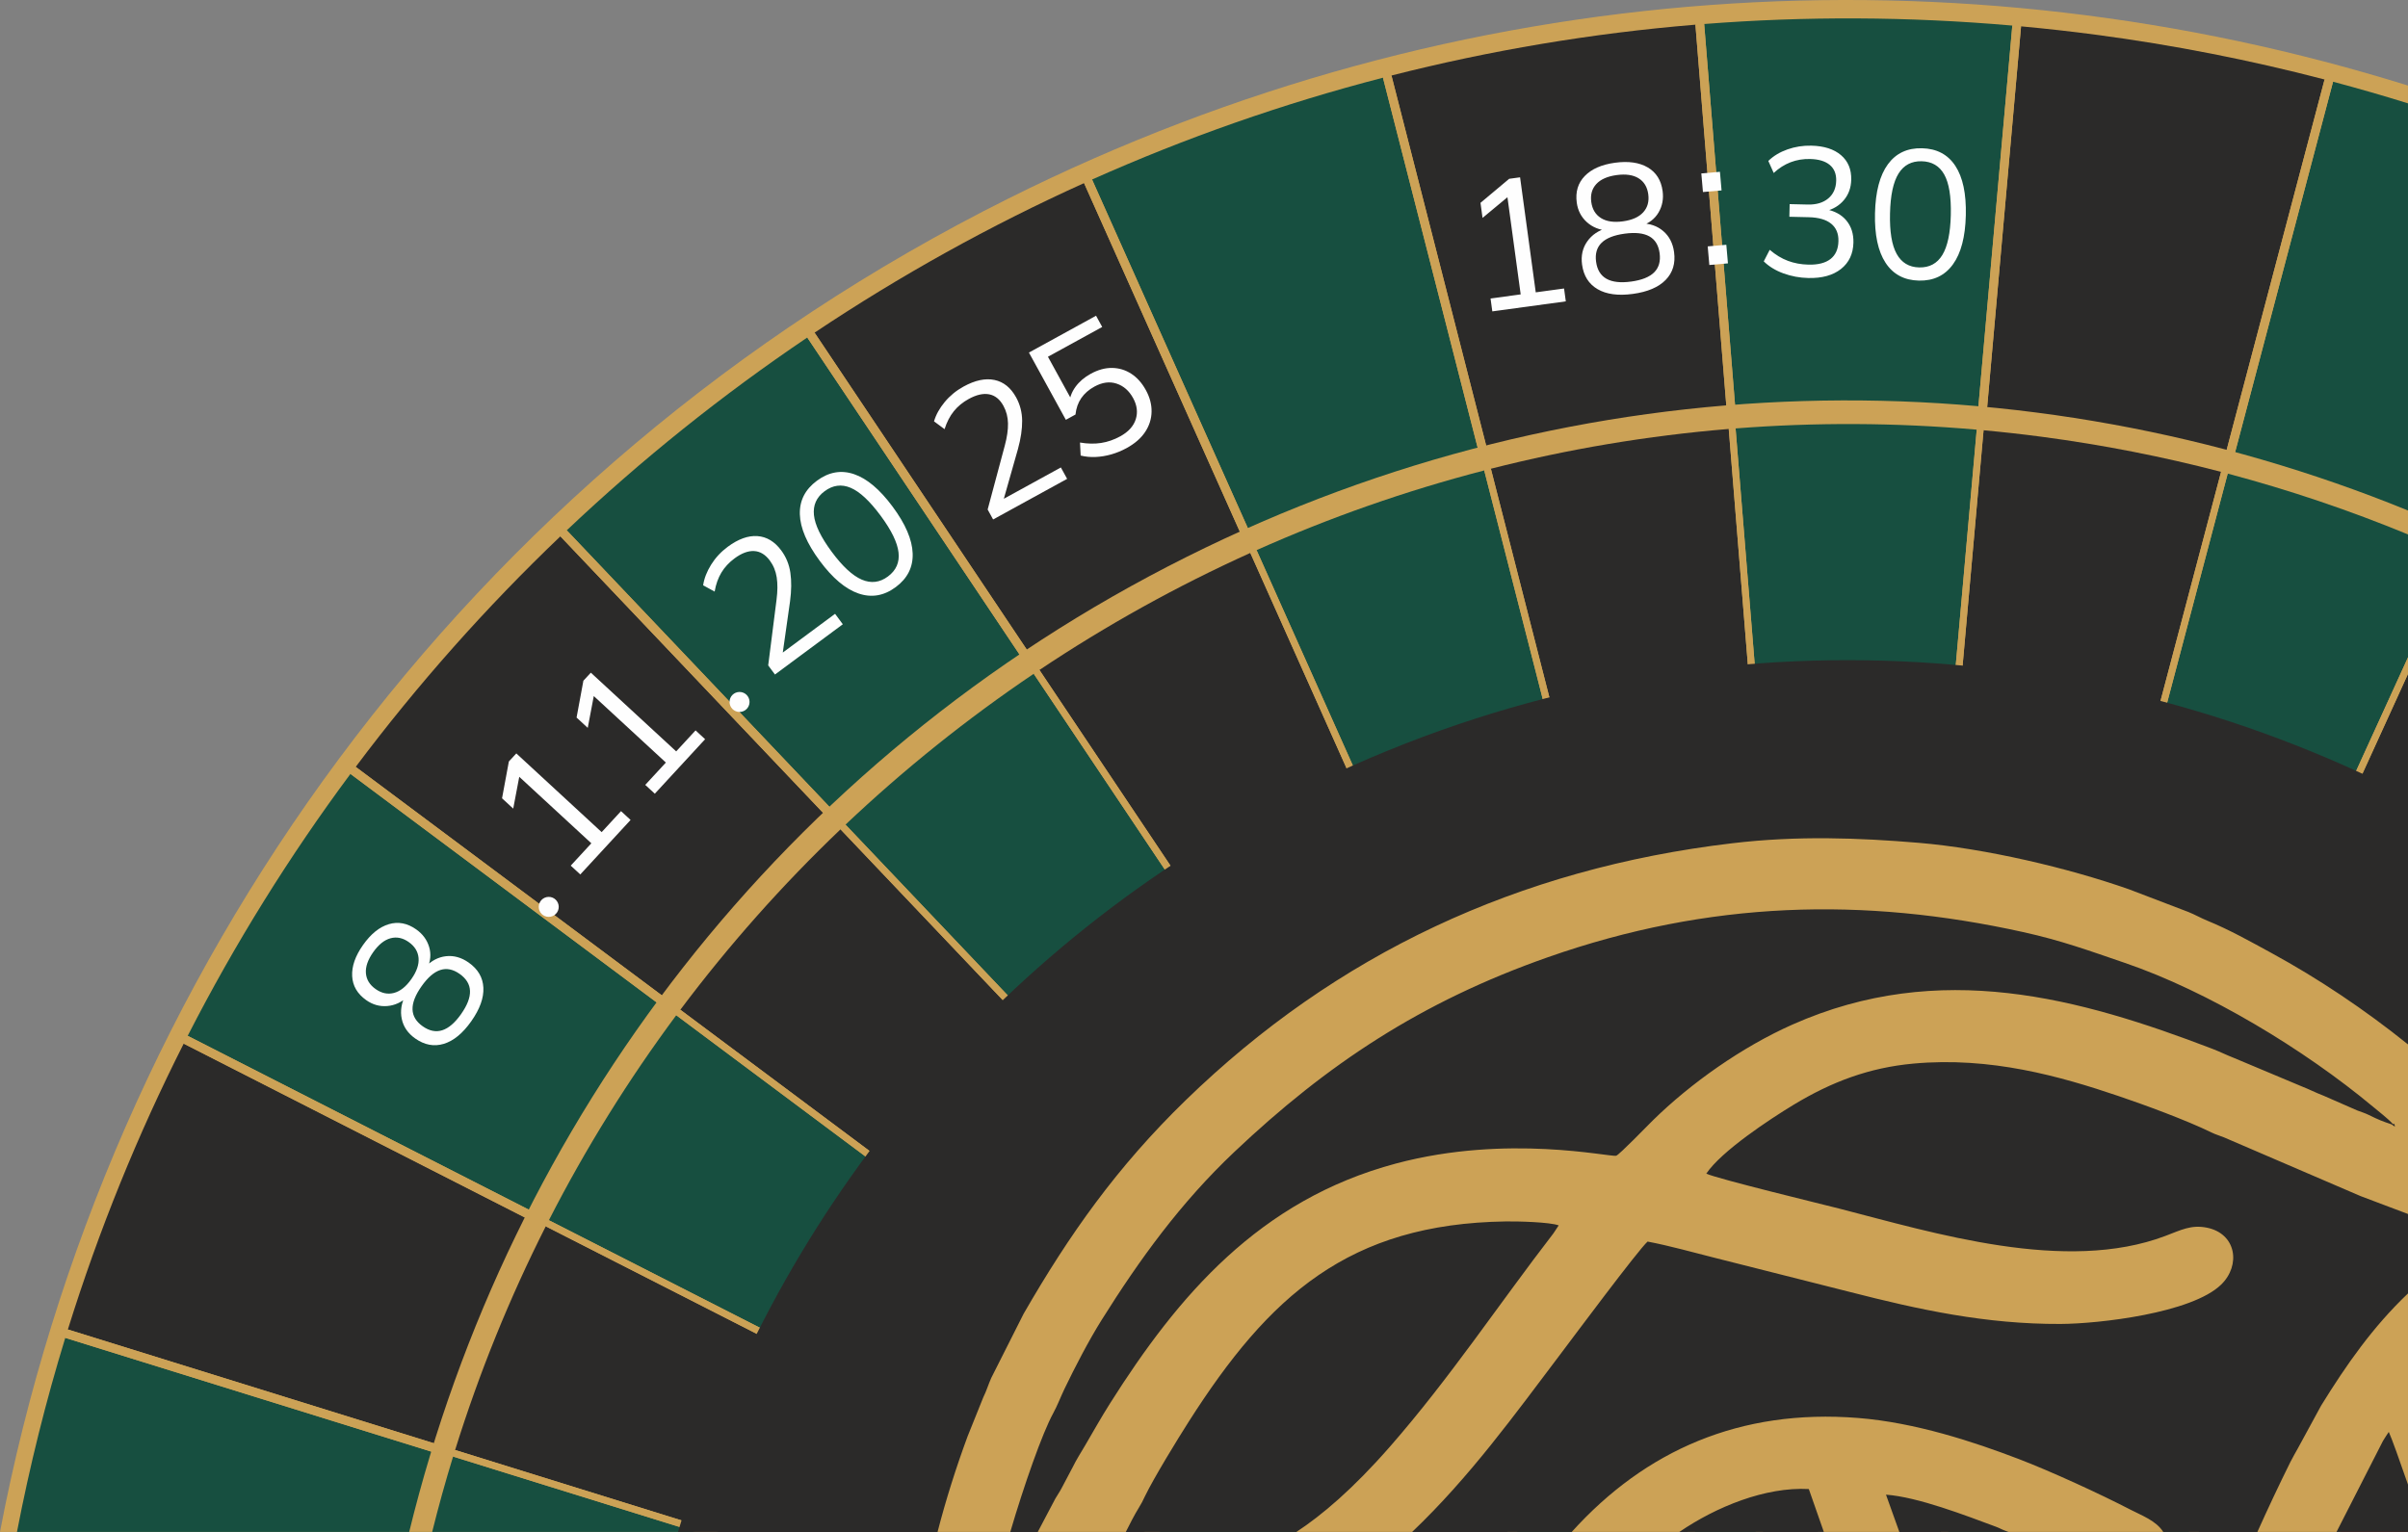 <?xml version="1.0" encoding="UTF-8"?>
<!DOCTYPE svg PUBLIC "-//W3C//DTD SVG 1.1//EN" "http://www.w3.org/Graphics/SVG/1.1/DTD/svg11.dtd">
<!-- Creator: CorelDRAW 2020 (64-Bit) -->
<svg xmlns="http://www.w3.org/2000/svg" xml:space="preserve" width="122.238mm" height="77.788mm" version="1.1" style="shape-rendering:geometricPrecision; text-rendering:geometricPrecision; image-rendering:optimizeQuality; fill-rule:evenodd; clip-rule:evenodd"
viewBox="0 0 4432679 2820802"
 xmlns:xlink="http://www.w3.org/1999/xlink"
 xmlns:xodm="http://www.corel.com/coreldraw/odm/2003">
 <rect x="0" y="0" width="4432679" height="2820802" fill="#808080" stroke="none"/>
 <defs>
  <style type="text/css">
   <![CDATA[
    .fil6 {fill:#FEFEFE}
    .fil4 {fill:#CCA256}
    .fil5 {fill:#FEFEFE;fill-rule:nonzero}
    .fil1 {fill:#174F40;fill-rule:nonzero}
    .fil2 {fill:#2B2A29;fill-rule:nonzero}
    .fil0 {fill:#CCA256;fill-rule:nonzero}
    .fil3 {fill:#E32124;fill-rule:nonzero}
   ]]>
  </style>
 </defs>
 <g id="Szybki_x0020_kadr_x0020_-_x0020_zawartość">
  <path class="fil0" d="M1855704 365870c832949,-416315 1753160,-465193 2576967,-208301l0 2663226 -4432672 0c195699,-1026077 850105,-1952319 1855704,-2454932l0 7z"/>
  <path class="fil1" d="M4432672 190307c-45539,-14186 -91524,-27465 -137944,-39813l-705772 2670301 108752 0 734963 -1610771 0 -1019717z"/>
  <path class="fil2" d="M4279110 146389c-136990,-35751 -277686,-63496 -421660,-82541 -45785,-6063 -91466,-11136 -137059,-15346l-246721 2772293 98580 0 706860 -2674405z"/>
  <path class="fil1" d="M120142 2463472c-35628,116316 -65393,235520 -88895,357323l1238069 0 -1149175 -357323z"/>
  <polygon class="fil2" points="4432672,1248952 3715488,2820795 3844239,2820795 4432672,1956547 "/>
  <polygon class="fil1" points="4432672,1985253 3863770,2820795 4029183,2820795 4432672,2402634 "/>
  <path class="fil2" d="M338154 1921728c-84659,167407 -156195,343245 -213211,526318l1198800 372749 778167 0 -1763760 -899067 4 0z"/>
  <path class="fil1" d="M2545763 143071c-184407,47816 -363415,110732 -535482,187504l1112513 2490220 108092 0 -685134 -2677724 11 0z"/>
  <path class="fil2" d="M1995534 337171c-173028,78157 -338897,170381 -496064,275365l1478122 2208258 127522 0 -1109579 -2483623z"/>
  <path class="fil1" d="M1486027 621519c-156956,105927 -305057,224684 -442729,354958l1751703 1844318 163154 0 -1472127 -2199276 0 0z"/>
  <path class="fil1" d="M3704301 47094c-191555,-16786 -381093,-17388 -567237,-2887l225011 2776587 95378 0 246848 -2773700 0 0z"/>
  <path class="fil2" d="M1031553 987577c-136580,130484 -262702,272428 -376767,424510l1886850 1408707 231066 0 -1741150 -1833218 0 0z"/>
  <path class="fil1" d="M645111 1425029c-112306,151219 -212699,312389 -299607,482306l1792001 913459 377122 0 -1869517 -1395765z"/>
  <path class="fil2" d="M3120963 45437c-190662,15756 -377670,47370 -559542,93623l686161 2681734 98287 0 -224905 -2775357z"/>
  <polygon class="fil3" points="4432672,2734011 4314495,2820795 4432672,2820795 "/>
  <polygon class="fil2" points="4432672,2425911 4051633,2820795 4287189,2820795 4432672,2713957 "/>
  <polygon class="fil0" points="4314495,2820795 4432672,2734011 4432672,2713968 4287196,2820795 "/>
  <polygon class="fil0" points="4051633,2820795 4432672,2425911 4432672,2402634 4029172,2820795 "/>
  <polygon class="fil0" points="3863770,2820795 4432672,1985242 4432672,1956547 3844228,2820795 "/>
  <polygon class="fil0" points="3715459,2820795 4432672,1248941 4432672,1210024 3697709,2820795 "/>
  <path class="fil0" d="M3588975 2820795l705764 -2670301c-5211,-1389 -10411,-2734 -15640,-4094l-706849 2674395 16724 0z"/>
  <path class="fil0" d="M3473670 2820795l246721 -2772304c-5363,-486 -10727,-939 -16090,-1378l-246859 2773689 16228 0 0 -7z"/>
  <path class="fil0" d="M3362082 2820795l-225018 -2776605c-5363,424 -10748,805 -16112,1255l224905 2775350 16224 0z"/>
  <path class="fil0" d="M3247571 2820795l-686161 -2681720c-5229,1320 -10429,2662 -15640,4007l685138 2677713 16663 0z"/>
  <path class="fil0" d="M3122806 2820795l-1112524 -2490234c-4921,2194 -9834,4391 -14755,6600l1109576 2483634 17703 0 0 0z"/>
  <path class="fil0" d="M2977591 2820795l-1478133 -2208255c-4471,2999 -8961,5972 -13421,8971l1472117 2199283 19437 0 0 0z"/>
  <path class="fil0" d="M2795008 2820795l-1751710 -1844329c-3916,3713 -7851,7379 -11735,11100l1741128 1833229 22309 0 7 0z"/>
  <path class="fil0" d="M2541647 2820795l-1886840 -1408718c-3242,4326 -6480,8616 -9700,12964l1869510 1395754 27030 0z"/>
  <path class="fil0" d="M2137513 2820795l-1792005 -913478c-2455,4808 -4917,9602 -7350,14411l1763742 899067 35614 0 0 0z"/>
  <path class="fil0" d="M1323726 2820795l-1198790 -372738c-1588,5142 -3217,10266 -4783,15426l1149135 357312 54438 0z"/>
  <path class="fil0" d="M2184575 1025348c730749,-365239 1546774,-371287 2248104,-85370l0 1880816 -3679436 0c183976,-752558 684725,-1422277 1431332,-1795446z"/>
  <path class="fil1" d="M4432672 984074c-107001,-44106 -217769,-81642 -331866,-112005l-515044 1948726 112139 0 734760 -1610358 0 -226363 11 0z"/>
  <path class="fil2" d="M4088581 868860c-107211,-27991 -217305,-49691 -329966,-64591 -35846,-4743 -71583,-8728 -107247,-12017l-180549 2028544 101844 0 515907 -1951935 11 0z"/>
  <path class="fil1" d="M834037 2682075c-13994,45669 -26834,91926 -38471,138720l484601 0 -446130 -138720z"/>
  <polygon class="fil2" points="4432672,1240901 3711793,2820795 3844188,2820795 4432672,1956500 "/>
  <polygon class="fil1" points="4432672,1978969 3859491,2820795 4028962,2820795 4432672,2402413 "/>
  <path class="fil2" d="M1004631 2258130c-66241,131003 -122216,268609 -166845,411847l485018 150817 785630 0 -1103803 -562664 0 0z"/>
  <path class="fil1" d="M2732176 866267c-144282,37409 -284394,86657 -419035,146716l807648 1807812 111490 0 -500104 -1954524 0 -4z"/>
  <path class="fil2" d="M2301591 1018154c-135387,61175 -265211,133327 -388197,215492l1062394 1587149 131155 0 -805353 -1802641z"/>
  <path class="fil1" d="M1902889 1240669c-122829,82897 -238729,175820 -346447,277751l1236956 1302374 167182 0 -1057680 -1580125 -11 0z"/>
  <path class="fil1" d="M3638771 791156c-149896,-13138 -298225,-13606 -443871,-2259l164662 2031898 98584 0 180625 -2029639 0 0z"/>
  <path class="fil2" d="M1547249 1527116c-106892,102112 -205581,213189 -294849,332189l1287826 961490 235708 0 -1228685 -1293678 0 0z"/>
  <path class="fil1" d="M1244840 1869448c-87886,118340 -166435,244458 -234443,377409l1125927 573938 382775 0 -1274270 -951347 11 0z"/>
  <path class="fil2" d="M3182291 789865c-149203,12329 -295538,37075 -437866,73258l500894 1957672 101547 0 -164575 -2030930z"/>
  <polygon class="fil3" points="4432672,2729336 4308142,2820795 4432672,2820795 "/>
  <polygon class="fil2" points="4432661,2420613 4046527,2820795 4286765,2820795 4432661,2713660 "/>
  <polygon class="fil0" points="4308124,2820795 4432672,2729329 4432672,2713660 4286776,2820795 "/>
  <polygon class="fil0" points="4046527,2820795 4432672,2420624 4432672,2402413 4028962,2820795 "/>
  <polygon class="fil0" points="3859502,2820795 4432672,1978969 4432672,1956500 3844188,2820795 "/>
  <polygon class="fil0" points="3711793,2820795 4432661,1240901 4432661,1210437 3697901,2820795 "/>
  <path class="fil0" d="M3585751 2820795l515044 -1948718c-4069,-1073 -8126,-2143 -12213,-3220l-515918 1951938 13087 0z"/>
  <path class="fil0" d="M3470838 2820795l180520 -2028529c-4203,-399 -8373,-736 -12576,-1117l-180629 2029653 12685 0 0 -7z"/>
  <path class="fil0" d="M3359551 2820795l-164662 -2031905c-4203,330 -8406,624 -12605,979l164593 2030926 12663 0 11 0z"/>
  <path class="fil0" d="M3245327 2820795l-500909 -1957653c-4087,1026 -8177,2052 -12242,3129l500093 1954524 13058 0 0 0z"/>
  <path class="fil0" d="M3120789 2820795l-807656 -1807801c-3847,1697 -7695,3423 -11524,5171l805327 1802630 13852 0z"/>
  <path class="fil0" d="M2975807 2820795l-1062402 -1587157c-3481,2350 -7024,4671 -10505,7031l1057680 1580125 15227 0 0 0z"/>
  <path class="fil0" d="M2793376 2820795l-1236923 -1302352c-3064,2876 -6143,5766 -9203,8681l1228695 1293671 17432 0z"/>
  <path class="fil0" d="M2540244 2820795l-1287833 -961479c-2524,3376 -5048,6734 -7583,10114l1274270 951365 21145 0z"/>
  <path class="fil0" d="M2136295 2820795l-1125916 -573927c-1900,3742 -3847,7503 -5748,11263l1103814 562664 27850 0z"/>
  <path class="fil0" d="M1322747 2820795l-484968 -150799c-1244,4029 -2520,8032 -3753,12079l446112 138720 42609 0z"/>
  <path class="fil2" d="M2397938 1453216c666582,-333168 1419184,-304038 2034734,12503l0 1355075 -3184568 0c172353,-574185 571755,-1078636 1149835,-1367578l0 0z"/>
  <path class="fil4" d="M4432672 1923128c-80326,-64617 -166036,-121821 -251283,-168288 -38819,-21163 -77370,-42866 -118289,-59598 -11869,-4837 -22701,-11169 -35052,-16093l-108578 -41485c-111374,-39204 -264149,-75336 -387312,-85700 -110721,-9287 -223429,-13421 -343187,740 -394412,46609 -729607,204460 -1006035,472932 -126963,123330 -214603,247581 -298562,393350l-59631 118231c-5468,12264 -8808,23930 -14719,35835l-28880 71855c-21500,58278 -39969,116795 -55254,175889l133893 0c25279,-86044 58851,-181800 79020,-218567 7666,-13987 13671,-30116 20866,-45082 19114,-39711 44262,-88289 68141,-126456 70136,-111921 145512,-216003 244074,-309293 170765,-161638 343992,-276888 577764,-358893 296836,-104147 581227,-111153 874734,-46177 70981,15705 120487,33964 187014,56675 153330,52338 330158,159328 456258,264359 10458,8699 28372,22537 36977,32132 4703,3289 1574,-7427 3964,5189l-6132 -4319c-16195,-5410 -23103,-8029 -42272,-17450 -7532,-3695 -12830,-5059 -20688,-8079l-62278 -27277c-14621,-5566 -26479,-11833 -40632,-17337l-123972 -52041c-14610,-5642 -25692,-11459 -40603,-17156 -243305,-93116 -501152,-165017 -772618,-44357 -92260,40988 -186612,107468 -256748,176299 -9834,9664 -62049,63681 -67536,65128 -11448,3024 -199739,-40498 -405150,14298 -251798,67170 -401625,243708 -527047,442460 -16340,25895 -29569,49691 -45151,76257 -7263,12376 -17116,27948 -22922,40096l-20608 39019c-3760,7205 -7263,11862 -11448,19067l-32430 61509 162080 0c7619,-15122 15169,-30250 24140,-44817 5211,-8489 6143,-10629 11216,-21134 16561,-34120 59076,-103527 80347,-136907 148079,-232339 294798,-364524 583805,-368840 22146,-337 80855,1139 97347,7289l-9718 14654c-101224,131366 -190358,266216 -300579,392349 -68852,78781 -125680,126619 -172480,157406l213018 0c106275,-101325 187573,-214418 276264,-331757 16206,-21457 140453,-188294 157130,-202869 41887,8032 83383,19872 124842,30250l247425 62521c127097,32582 250492,59533 387936,58927 70444,-305 241474,-19821 295589,-72468 36629,-35643 28093,-94033 -26512,-104868 -28716,-5679 -47214,4301 -76181,15267 -183714,69541 -425613,-5421 -600624,-50438 -25772,-6622 -224206,-54746 -244440,-64254 27698,-41372 116331,-99929 160572,-126735 69984,-42369 139133,-68439 220539,-75913 142194,-13069 270386,23419 377365,59620 47221,15985 124998,44422 171617,67267 7963,3916 14458,5566 22392,8739l251827 108295c28851,10698 57933,22153 87397,33006l0 -312244 -7 -22zm-1539395 897667l198194 0c67630,-46217 158291,-83245 238221,-78937l27632 78937 138977 0c-12242,-34160 -21500,-59844 -24561,-68584 59007,4319 146317,38235 202723,59159 6687,2488 10313,4924 16855,7274 1824,660 3771,1371 5806,2150l284986 0c-13316,-20804 -39367,-30080 -59946,-40770 -55112,-28619 -147035,-70883 -205947,-93409 -82378,-31509 -190394,-67307 -296144,-75655 -216739,-17116 -391170,59602 -526797,209835l0 0zm1262170 0l145671 0 85431 -167454c3942,-6767 8587,-13250 10756,-16695 5730,12529 20082,52922 35367,97021l0 -352006c-64667,61494 -113629,131532 -160039,206774l-42235 77639c-5048,9410 -9403,16311 -14171,25884 -21145,42573 -41303,85548 -60780,128838l0 0z"/>
  <path class="fil5" d="M1068207 1610180l-17595 -16231 37953 -41136 -139510 -128718 10059 -10904 -14371 75735 -20568 -18973 12543 -67790 13718 -14868 157105 144950 35664 -38656 17595 16235 -92593 100357zm137175 -148681l-17591 -16231 37953 -41136 -139514 -128718 10063 -10901 -14371 75735 -20568 -18976 12543 -67786 13718 -14871 157105 144953 35664 -38656 17591 16231 -92593 100357z"/>
  <path class="fil5" d="M867471 1880548c-15673,22229 -32513,36071 -50521,41525 -18012,5454 -35559,2158 -52643,-9889 -13410,-9454 -21656,-21457 -24735,-36005 -3082,-14545 -747,-29264 6999,-44154l4130 2912c-11245,10494 -23825,16340 -37731,17533 -13907,1200 -26831,-2411 -38772,-10828 -16351,-11532 -24989,-26287 -25924,-44273 -932,-17983 5726,-37079 19974,-57288 14375,-20391 30189,-33166 47443,-38330 17257,-5160 34054,-1976 50405,9552 11941,8420 19890,19183 23854,32285 3956,13109 2702,26595 -3771,40451l-3858 -2716c11292,-12115 24176,-18980 38656,-20601 14480,-1617 28426,2303 41833,11756 17087,12046 26084,27469 26998,46264 910,18795 -6535,39396 -22334,61806zm-18741 -13211c11397,-16166 16884,-30381 16456,-42645 -428,-12264 -6792,-22737 -19103,-31414 -12123,-8551 -23991,-10933 -35596,-7151 -11600,3782 -23103,13758 -34500,29920 -11397,16166 -16931,30348 -16597,42551 341,12199 6571,22574 18693,31124 12311,8678 24343,11111 36103,7300 11764,-3804 23273,-13704 34544,-29685zm-91484 -64504c9845,-13961 14269,-26860 13269,-38707 -1001,-11840 -7013,-21649 -18037,-29420 -11020,-7771 -22229,-10106 -33630,-7006 -11401,3100 -22019,11633 -31864,25594 -9842,13961 -14313,26831 -13406,38609 914,11778 6875,21551 17896,29322 11024,7771 22283,10143 33772,7108 11492,-3035 22160,-11535 32002,-25500z"/>
  <path class="fil5" d="M1426560 1242037l-12449 -16797 15339 -120882c2023,-15767 2136,-29493 341,-41166 -1799,-11680 -6041,-22030 -12732,-31063 -8163,-11017 -17783,-16826 -28865,-17428 -11075,-606 -23118,3909 -36121,13544 -10114,7492 -18153,16180 -24122,26058 -5969,9878 -10117,21551 -12442,35023l-21174 -11586c1871,-12572 6767,-25221 14683,-37945 7920,-12721 18110,-23698 30573,-32930 19321,-14320 37532,-20891 54630,-19712 17102,1182 31741,9987 43918,26421 8964,12101 14560,25790 16786,41064 2227,15274 2023,32840 -609,52693l-14908 105042 -4616 -6230 102399 -75873 14251 19230 -124882 92535zm222316 -160952c-21671,16061 -44509,19974 -68511,11742 -24002,-8232 -47780,-28241 -71333,-60029 -23683,-31966 -35907,-60537 -36658,-85714 -754,-25181 9708,-45800 31382,-61857 21852,-16191 44665,-20227 68446,-12108 23778,8116 47443,28067 70995,59852 23687,31969 35969,60631 36857,85990 885,25362 -9504,46068 -31179,62125zm-14451 -19502c15169,-11238 21703,-26015 19611,-44328 -2100,-18305 -13113,-40915 -33054,-67826 -20071,-27088 -38460,-44164 -55163,-51232 -16710,-7064 -32647,-4975 -47816,6263 -14987,11107 -21544,25757 -19676,43954 1875,18197 12779,40748 32716,67655 19941,26911 38406,43998 55402,51268 16996,7267 32988,5352 47979,-5755z"/>
  <path class="fil5" d="M1828141 956525l-10059 -18324 31545 -117698c4138,-15350 6107,-28930 5904,-40741 -203,-11814 -3006,-22646 -8417,-32499 -6596,-12021 -15343,-19074 -26240,-21174 -10893,-2092 -23433,751 -37619,8536 -11035,6060 -20177,13580 -27429,22555 -7249,8982 -12935,19988 -17062,33021l-19411 -14342c3554,-12206 10114,-24075 19680,-35610 9566,-11535 21145,-21032 34743,-28495 21080,-11575 40016,-15622 56795,-12141 16782,3481 30098,14182 39940,32114 7249,13203 10937,27520 11078,42957 141,15437 -2433,32814 -7728,52128l-28978 102058 -3731 -6796 111722 -61328 11517 20985 -136250 74792zm245883 -131514c-9062,4975 -18469,8859 -28220,11644 -9755,2792 -19448,4391 -29090,4816 -9639,421 -18777,-461 -27415,-2644l-1218 -23948c13874,2386 26834,2644 38881,772 12050,-1871 23792,-5940 35218,-12213 14977,-8221 24481,-18697 28521,-31425 4036,-12732 2433,-25699 -4812,-38899 -7463,-13595 -17616,-22512 -30453,-26744 -12837,-4235 -26450,-2404 -40832,5490 -10244,5624 -18298,12674 -24158,21148 -5864,8475 -9421,18570 -10683,30287l-17732 9733 -67982 -123837 123544 -67815 11358 20684 -99900 54840 45590 83049 -6502 3572c780,-11198 4631,-21580 11557,-31150 6923,-9570 16300,-17602 28122,-24089 13399,-7358 26486,-10955 39269,-10792 12783,163 24539,3713 35262,10643 10730,6930 19720,16996 26965,30196 7249,13203 10748,26475 10509,39813 -247,13337 -4196,25761 -11847,37271 -7655,11513 -18973,21377 -33949,29598z"/>
  <path class="fil5" d="M2747065 573347l-3231 -23716 55457 -7554 -25609 -188084 14697 -2002 -59304 49248 -3775 -27730 52831 -44280 20046 -2731 28843 211804 52113 -7097 3231 23719 -135300 18421zm258652 -32154c-26950,3670 -48556,769 -64816,-8699 -16264,-9468 -25801,-24561 -28622,-45274 -2212,-16253 957,-30468 9508,-42634 8551,-12166 20913,-20485 37093,-24956l682 5008c-15346,-1084 -28194,-6310 -38544,-15676 -10349,-9367 -16510,-21286 -18483,-35762 -2698,-19821 2219,-36201 14748,-49136 12529,-12935 31045,-21072 55544,-24408 24720,-3365 44850,-490 60381,8623 15531,9116 24648,23582 27346,43407 1973,14476 -490,27629 -7387,39454 -6897,11825 -17624,20093 -32180,24796l-638 -4674c16561,15 30363,4769 41412,14266 11049,9497 17682,22374 19894,38631 2821,20713 -2339,37804 -15477,51279 -13138,13472 -33289,22055 -60461,25757zm-3093 -22719c19596,-2669 33743,-8337 42427,-17007 8685,-8667 12017,-20463 9987,-35385 -2002,-14697 -8344,-25007 -19016,-30929 -10672,-5918 -25812,-7543 -45408,-4874 -19600,2669 -33750,8282 -42456,16837 -8699,8558 -12050,20187 -10048,34888 2031,14922 8449,25391 19248,31404 10799,6016 25888,7702 45267,5066zm-15103 -110913c16927,-2306 29384,-7855 37372,-16659 7989,-8797 11071,-19883 9254,-33246 -1820,-13363 -7746,-23157 -17783,-29391 -10038,-6234 -23516,-8195 -40444,-5889 -16927,2303 -29395,7800 -37398,16489 -8000,8689 -11093,19712 -9272,33075 1817,13363 7753,23219 17801,29561 10052,6346 23542,8362 40469,6060z"/>
  <path class="fil5" d="M3328659 511904c-15956,-374 -31179,-3206 -45669,-8493 -14491,-5283 -26570,-12652 -36237,-22099l10955 -21326c10799,9247 21993,16028 33583,20351 11590,4319 24126,6640 37608,6955 17754,417 31324,-3032 40712,-10342 9388,-7314 14259,-18269 14599,-32876 330,-13932 -4141,-24662 -13406,-32187 -9265,-7525 -22998,-11499 -41202,-11927l-35726 -841 544 -23259 33369 783c15731,370 28296,-3380 37702,-11252 9399,-7873 14266,-18773 14596,-32705 294,-12583 -3695,-22291 -11967,-29119 -8268,-6825 -20271,-10426 -35998,-10795 -25616,-602 -47968,7981 -67043,25743l-9936 -22153c9436,-9222 21181,-16307 35237,-21264 14055,-4953 28724,-7249 44005,-6890 23368,548 41557,6375 54561,17471 13004,11096 19285,26196 18835,45296 -344,14607 -4798,27034 -13359,37289 -8558,10255 -19959,17123 -34207,20612l87 -3706c16790,3093 29667,10085 38627,20974 8961,10886 13254,24423 12873,40603 -486,20670 -8116,36847 -22893,48530 -14777,11684 -34859,17225 -60251,16626zm203587 4787c-26965,-635 -47392,-11568 -61284,-32807 -13889,-21235 -20369,-51627 -19440,-91179 936,-39773 8834,-69828 23701,-90160 14868,-20336 35784,-30189 62749,-29554 27190,638 47678,11463 61462,32473 13783,21007 20209,51286 19281,90835 -936,39777 -8841,69944 -23712,90501 -14875,20561 -35791,30522 -62756,29891zm573 -24271c18871,446 33104,-7205 42692,-22943 9588,-15738 14777,-40346 15564,-73831 791,-33703 -3238,-58474 -12083,-74306 -8848,-15836 -22708,-23973 -41583,-24419 -18650,-439 -32821,7100 -42518,22613 -9697,15510 -14937,40005 -15724,73483 -787,33485 3296,58311 12246,74484 8953,16177 22751,24485 41405,24920z"/>
  <path class="fil5" d="M3134812 353602l-2999 -34257 34261 -2999 2999 34261 -34261 2995zm11749 134350l-2995 -34261 34261 -2995 2995 34261 -34261 2995z"/>
  <path class="fil6" d="M1010122 1651480c10168,0 18411,8243 18411,18411 0,10168 -8243,18414 -18411,18414 -10168,0 -18414,-8246 -18414,-18414 0,-10168 8246,-18411 18414,-18411z"/>
  <path class="fil6" d="M1361356 1274144c10164,0 18411,8246 18411,18414 0,10164 -8246,18411 -18411,18411 -10168,0 -18414,-8246 -18414,-18411 0,-10168 8246,-18414 18414,-18414z"/>
 </g>
</svg>
